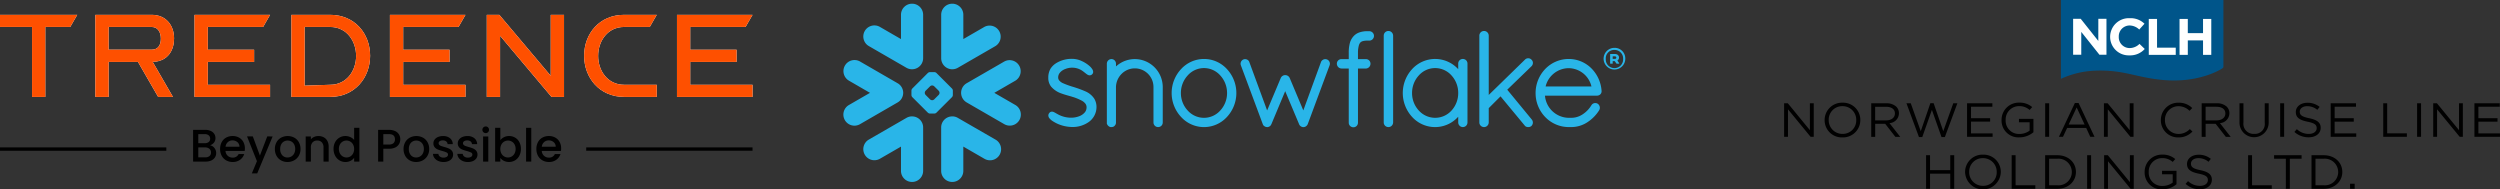 <svg xmlns="http://www.w3.org/2000/svg" xmlns:xlink="http://www.w3.org/1999/xlink" width="674" height="51.055" viewBox="0 0 674 51.055">
  <rect x="0" y="0" width="674" height="51.055" fill="#333333" stroke="none"/>
  <defs>
    <clipPath id="clip-path">
      <rect id="Rectangle_1663" data-name="Rectangle 1663" width="202.882" height="42.749" fill="none"/>
    </clipPath>
  </defs>
  <g id="logo-tsn" transform="translate(-140 -42)">
    <g id="White_logomark_with_black_tagline" data-name="White logomark with black tagline" transform="translate(241.441 67.375)">
      <g id="Group_3569" data-name="Group 3569" transform="translate(-101.441 -21.375)">
        <g id="Group_3568" data-name="Group 3568" clip-path="url(#clip-path)">
          <path id="Path_4313" data-name="Path 4313" d="M119.894,2H109.468V24.126h10.426c6.675,0,10.805-5.2,10.805-11.08C130.7,7.093,126.57,2,119.894,2m0,18.857-6.848.238V5.269h6.848c4.474,0,7.02,3.786,7.02,7.811,0,3.991-2.546,7.777-7.02,7.777" transform="translate(-30.91 -2)" fill="#fff"/>
          <path id="Path_4314" data-name="Path 4314" d="M0,5.269H8.637V24.126h3.579V5.269h6.72L20.819,2V2H0Z" transform="translate(0 -2)" fill="#fff"/>
          <path id="Path_4315" data-name="Path 4315" d="M257.9,14.7H270.4v-3.3H257.9V5.269h14.915L274.7,2H254.326V24.126H274.7V20.857H257.9Z" transform="translate(-71.814 -2)" fill="#fff"/>
          <path id="Path_4316" data-name="Path 4316" d="M51.716,14.663c3.717-.309,5.333-3.166,5.333-6.3C57.049,4.96,54.984,2,50.993,2H35.818V24.126H39.4V14.7h7.915l5.437,9.428H56.74l-5.471-9.463h.447Zm-.723-3.27H39.4V5.269h11.6c1.721,0,2.477,1.514,2.477,3.132,0,1.686-.688,2.993-2.477,2.993" transform="translate(-10.114 -2)" fill="#fff"/>
          <path id="Path_4317" data-name="Path 4317" d="M223.226,13.08c0-4.026,2.547-7.811,7.021-7.811h6.894L239.022,2h-8.776C223.57,2,219.44,7.092,219.44,13.046c0,5.884,4.13,11.08,10.806,11.08h8.776V20.857h-8.776c-4.474,0-7.021-3.786-7.021-7.777" transform="translate(-61.963 -2)" fill="#fff"/>
          <path id="Path_4318" data-name="Path 4318" d="M200.118,2V18.448L186.25,2h-3.372V24.126h3.579V7.643l13.868,16.483H203.7V2h-3.578Z" transform="translate(-51.639 -2)" fill="#fff"/>
          <path id="Path_4319" data-name="Path 4319" d="M164.979,5.269,166.856,2H146.485V24.126h20.371V20.857H150.064V14.7h12.491v-3.3H150.064V5.269Z" transform="translate(-41.363 -2)" fill="#fff"/>
          <path id="Path_4320" data-name="Path 4320" d="M91.568,5.269,93.446,2H73.075V24.126H93.446V20.857H76.654V14.7H89.145v-3.3H76.654V5.269Z" transform="translate(-20.634 -2)" fill="#fff"/>
          <path id="Path_4321" data-name="Path 4321" d="M119.894,2H109.468V24.126h10.426c6.675,0,10.805-5.2,10.805-11.08C130.7,7.093,126.57,2,119.894,2m0,18.857-6.848.238V5.269h6.848c4.474,0,7.02,3.786,7.02,7.811,0,3.991-2.546,7.777-7.02,7.777" transform="translate(-30.91 -2)" fill="#fe5000"/>
          <path id="Path_4322" data-name="Path 4322" d="M0,5.269H8.637V24.126h3.579V5.269h6.72L20.819,2V2H0Z" transform="translate(0 -2)" fill="#fe5000"/>
          <path id="Path_4323" data-name="Path 4323" d="M257.9,14.7H270.4v-3.3H257.9V5.269h14.915L274.7,2H254.326V24.126H274.7V20.857H257.9Z" transform="translate(-71.814 -2)" fill="#fe5000"/>
          <path id="Path_4324" data-name="Path 4324" d="M51.716,14.663c3.717-.309,5.333-3.166,5.333-6.3C57.049,4.96,54.984,2,50.993,2H35.818V24.126H39.4V14.7h7.915l5.437,9.428H56.74l-5.471-9.463h.447Zm-.723-3.27H39.4V5.269h11.6c1.721,0,2.477,1.514,2.477,3.132,0,1.686-.688,2.993-2.477,2.993" transform="translate(-10.114 -2)" fill="#fe5000"/>
          <path id="Path_4325" data-name="Path 4325" d="M223.226,13.08c0-4.026,2.547-7.811,7.021-7.811h6.894L239.022,2h-8.776C223.57,2,219.44,7.092,219.44,13.046c0,5.884,4.13,11.08,10.806,11.08h8.776V20.857h-8.776c-4.474,0-7.021-3.786-7.021-7.777" transform="translate(-61.963 -2)" fill="#fe5000"/>
          <path id="Path_4326" data-name="Path 4326" d="M200.118,2V18.448L186.25,2h-3.372V24.126h3.579V7.643l13.868,16.483H203.7V2h-3.578Z" transform="translate(-51.639 -2)" fill="#fe5000"/>
          <path id="Path_4327" data-name="Path 4327" d="M164.979,5.269,166.856,2H146.485V24.126h20.371V20.857H150.064V14.7h12.491v-3.3H150.064V5.269Z" transform="translate(-41.363 -2)" fill="#fe5000"/>
          <path id="Path_4328" data-name="Path 4328" d="M91.568,5.269,93.446,2H73.075V24.126H93.446V20.857H76.654V14.7H89.145v-3.3H76.654V5.269Z" transform="translate(-20.634 -2)" fill="#fe5000"/>
          <path id="Path_4329" data-name="Path 4329" d="M78.29,50.1a2.2,2.2,0,0,1,.141,2.54,2.29,2.29,0,0,1-.978.824,3.455,3.455,0,0,1-1.488.3h-3.42v-8.55h3.26a3.505,3.505,0,0,1,1.5.295,2.2,2.2,0,0,1,.947.794,2.012,2.012,0,0,1,.32,1.113,1.9,1.9,0,0,1-.394,1.23,2.285,2.285,0,0,1-1.058.726,1.892,1.892,0,0,1,1.169.726m-4.343-1.292h1.735a1.664,1.664,0,0,0,1.076-.314,1.1,1.1,0,0,0,.388-.9,1.118,1.118,0,0,0-.388-.9,1.626,1.626,0,0,0-1.076-.326H73.947Zm3.015,3.47a1.191,1.191,0,0,0,.405-.959,1.246,1.246,0,0,0-.431-1,1.7,1.7,0,0,0-1.144-.369H73.947v2.67h1.9a1.679,1.679,0,0,0,1.12-.344" transform="translate(-20.485 -14.203)"/>
          <path id="Path_4330" data-name="Path 4330" d="M89.325,51.553h-5.18a1.88,1.88,0,0,0,.6,1.3,1.9,1.9,0,0,0,1.329.492,1.642,1.642,0,0,0,1.6-.947h1.513a3.054,3.054,0,0,1-1.113,1.531,3.264,3.264,0,0,1-2,.6,3.46,3.46,0,0,1-1.741-.437,3.111,3.111,0,0,1-1.206-1.23,3.753,3.753,0,0,1-.436-1.839,3.834,3.834,0,0,1,.424-1.839,2.978,2.978,0,0,1,1.193-1.224,3.55,3.55,0,0,1,1.765-.431,3.458,3.458,0,0,1,1.71.418,2.949,2.949,0,0,1,1.168,1.175,3.535,3.535,0,0,1,.419,1.741,4.448,4.448,0,0,1-.05.689M87.91,50.421a1.6,1.6,0,0,0-.553-1.243,1.981,1.981,0,0,0-1.341-.467,1.8,1.8,0,0,0-1.242.461,1.924,1.924,0,0,0-.615,1.249Z" transform="translate(-23.35 -14.856)"/>
          <path id="Path_4331" data-name="Path 4331" d="M99.709,47.684l-4.158,9.965H94.1l1.378-3.3-2.67-6.668H94.37l1.907,5.167,1.981-5.167Z" transform="translate(-26.206 -14.9)"/>
          <path id="Path_4332" data-name="Path 4332" d="M104.926,54.093a3.132,3.132,0,0,1-1.218-1.23,3.717,3.717,0,0,1-.443-1.839,3.642,3.642,0,0,1,.455-1.834,3.142,3.142,0,0,1,1.243-1.23,3.809,3.809,0,0,1,3.519,0,3.145,3.145,0,0,1,1.242,1.23,3.643,3.643,0,0,1,.456,1.834,3.566,3.566,0,0,1-.468,1.833,3.234,3.234,0,0,1-1.273,1.236,3.67,3.67,0,0,1-1.778.437,3.471,3.471,0,0,1-1.735-.437m2.75-1.04a1.967,1.967,0,0,0,.769-.775,2.486,2.486,0,0,0,.3-1.254,2.541,2.541,0,0,0-.283-1.249,1.909,1.909,0,0,0-.75-.769,2.054,2.054,0,0,0-1.009-.258,2.016,2.016,0,0,0-1,.258,1.838,1.838,0,0,0-.732.769,2.633,2.633,0,0,0-.271,1.249,2.378,2.378,0,0,0,.559,1.691,1.852,1.852,0,0,0,1.409.6,2.088,2.088,0,0,0,1.015-.258" transform="translate(-29.159 -14.856)"/>
          <path id="Path_4333" data-name="Path 4333" d="M119.69,47.862a2.368,2.368,0,0,1,.991.984,3.25,3.25,0,0,1,.356,1.575v4h-1.39V50.63a1.969,1.969,0,0,0-.455-1.4,1.621,1.621,0,0,0-1.242-.486,1.64,1.64,0,0,0-1.249.486,1.952,1.952,0,0,0-.461,1.4v3.789h-1.4V47.641h1.4v.776a2.314,2.314,0,0,1,.88-.652,2.811,2.811,0,0,1,1.137-.234,3.036,3.036,0,0,1,1.433.332" transform="translate(-32.427 -14.856)"/>
          <path id="Path_4334" data-name="Path 4334" d="M125.735,48.319a3.1,3.1,0,0,1,2.787-1.661,3.176,3.176,0,0,1,1.31.289,2.686,2.686,0,0,1,1.027.769V44.444h1.415v9.1h-1.415V52.527a2.617,2.617,0,0,1-.953.812,2.962,2.962,0,0,1-1.4.32,3.032,3.032,0,0,1-1.617-.449,3.167,3.167,0,0,1-1.157-1.255,3.861,3.861,0,0,1-.424-1.827,3.756,3.756,0,0,1,.424-1.808m4.835.615a2.037,2.037,0,0,0-.757-.787,1.982,1.982,0,0,0-1.009-.271,1.992,1.992,0,0,0-1.765,1.04,2.422,2.422,0,0,0-.289,1.211,2.531,2.531,0,0,0,.289,1.231,2.048,2.048,0,0,0,.763.806,1.987,1.987,0,0,0,2.012.006,2.021,2.021,0,0,0,.757-.794,2.491,2.491,0,0,0,.289-1.224,2.462,2.462,0,0,0-.289-1.219" transform="translate(-35.384 -13.985)"/>
          <path id="Path_4335" data-name="Path 4335" d="M147.714,48.993a2.309,2.309,0,0,1-.985.941A3.654,3.654,0,0,1,145,50.3h-1.551v3.469h-1.4v-8.55H145a3.733,3.733,0,0,1,1.667.338,2.355,2.355,0,0,1,1.021.916,2.516,2.516,0,0,1,.338,1.292,2.591,2.591,0,0,1-.307,1.231m-1.526-.2a1.327,1.327,0,0,0,.394-1.028q0-1.4-1.587-1.4h-1.551v2.793H145a1.708,1.708,0,0,0,1.193-.363" transform="translate(-40.108 -14.203)"/>
          <path id="Path_4336" data-name="Path 4336" d="M153.269,54.093a3.136,3.136,0,0,1-1.218-1.23,3.717,3.717,0,0,1-.443-1.839,3.643,3.643,0,0,1,.455-1.834,3.142,3.142,0,0,1,1.243-1.23,3.809,3.809,0,0,1,3.519,0,3.14,3.14,0,0,1,1.242,1.23,3.643,3.643,0,0,1,.455,1.834,3.565,3.565,0,0,1-.467,1.833,3.234,3.234,0,0,1-1.273,1.236A3.67,3.67,0,0,1,155,54.53a3.471,3.471,0,0,1-1.735-.437m2.75-1.04a1.966,1.966,0,0,0,.769-.775,2.486,2.486,0,0,0,.295-1.254,2.549,2.549,0,0,0-.282-1.249,1.915,1.915,0,0,0-.751-.769,2.054,2.054,0,0,0-1.009-.258,2.016,2.016,0,0,0-1,.258,1.843,1.843,0,0,0-.732.769,2.633,2.633,0,0,0-.271,1.249,2.378,2.378,0,0,0,.56,1.691,1.85,1.85,0,0,0,1.409.6,2.086,2.086,0,0,0,1.015-.258" transform="translate(-42.81 -14.856)"/>
          <path id="Path_4337" data-name="Path 4337" d="M164.062,54.241a2.514,2.514,0,0,1-1-.788,1.96,1.96,0,0,1-.394-1.113h1.452a.989.989,0,0,0,.412.72,1.5,1.5,0,0,0,.942.289,1.588,1.588,0,0,0,.916-.227.687.687,0,0,0,.326-.585.6.6,0,0,0-.363-.565,6.778,6.778,0,0,0-1.15-.406,11.037,11.037,0,0,1-1.243-.406,2.173,2.173,0,0,1-.83-.6,1.578,1.578,0,0,1-.351-1.07,1.67,1.67,0,0,1,.32-.99,2.131,2.131,0,0,1,.916-.708,3.426,3.426,0,0,1,1.372-.258,2.833,2.833,0,0,1,1.864.584A2.1,2.1,0,0,1,168,49.707h-1.4a1,1,0,0,0-.369-.726,1.383,1.383,0,0,0-.9-.271,1.461,1.461,0,0,0-.849.209.648.648,0,0,0-.295.554.6.6,0,0,0,.2.455,1.389,1.389,0,0,0,.48.289q.282.1.836.265a8.965,8.965,0,0,1,1.212.4,2.248,2.248,0,0,1,.818.6,1.576,1.576,0,0,1,.357,1.046,1.751,1.751,0,0,1-.319,1.033,2.121,2.121,0,0,1-.9.713,3.375,3.375,0,0,1-1.372.259,3.419,3.419,0,0,1-1.433-.289" transform="translate(-45.932 -14.856)"/>
          <path id="Path_4338" data-name="Path 4338" d="M173.216,54.241a2.519,2.519,0,0,1-1-.788,1.959,1.959,0,0,1-.394-1.113h1.452a.989.989,0,0,0,.412.72,1.492,1.492,0,0,0,.941.289,1.591,1.591,0,0,0,.917-.227.689.689,0,0,0,.326-.585.6.6,0,0,0-.363-.565,6.789,6.789,0,0,0-1.15-.406,10.969,10.969,0,0,1-1.242-.406,2.175,2.175,0,0,1-.831-.6,1.581,1.581,0,0,1-.35-1.07,1.665,1.665,0,0,1,.32-.99,2.127,2.127,0,0,1,.916-.708,3.422,3.422,0,0,1,1.371-.258,2.832,2.832,0,0,1,1.864.584,2.1,2.1,0,0,1,.756,1.593h-1.4a1,1,0,0,0-.37-.726,1.382,1.382,0,0,0-.9-.271,1.458,1.458,0,0,0-.849.209.649.649,0,0,0-.3.554.6.6,0,0,0,.2.455,1.386,1.386,0,0,0,.479.289q.283.1.837.265a8.917,8.917,0,0,1,1.211.4,2.236,2.236,0,0,1,.818.6,1.576,1.576,0,0,1,.357,1.046,1.751,1.751,0,0,1-.319,1.033,2.113,2.113,0,0,1-.9.713,3.369,3.369,0,0,1-1.371.259,3.425,3.425,0,0,1-1.434-.289" transform="translate(-48.517 -14.856)"/>
          <path id="Path_4339" data-name="Path 4339" d="M181.489,45.468a.9.9,0,0,1,.64-1.538.855.855,0,0,1,.627.258.921.921,0,0,1,0,1.28.855.855,0,0,1-.627.258.869.869,0,0,1-.64-.258m1.328,7.935h-1.4V46.624h1.4Z" transform="translate(-51.174 -13.84)"/>
          <path id="Path_4340" data-name="Path 4340" d="M188.394,46.972a3.03,3.03,0,0,1,1.384-.314,3.124,3.124,0,0,1,1.624.431,3.028,3.028,0,0,1,1.144,1.224,3.828,3.828,0,0,1,.418,1.814,3.9,3.9,0,0,1-.418,1.827,3.126,3.126,0,0,1-1.15,1.255,3.218,3.218,0,0,1-3.014.141,2.686,2.686,0,0,1-.966-.787v.984h-1.4v-9.1h1.4v3.334a2.662,2.662,0,0,1,.978-.806m2.854,1.944a1.985,1.985,0,0,0-.762-.775,2.05,2.05,0,0,0-1.015-.265,2.008,2.008,0,0,0-1.765,1.058,2.457,2.457,0,0,0-.289,1.218,2.5,2.5,0,0,0,.289,1.224,2,2,0,0,0,1.765,1.064,1.976,1.976,0,0,0,1.015-.277,2.035,2.035,0,0,0,.762-.805,2.524,2.524,0,0,0,.289-1.231,2.415,2.415,0,0,0-.289-1.211" transform="translate(-52.525 -13.985)"/>
          <rect id="Rectangle_1660" data-name="Rectangle 1660" width="1.402" height="9.104" transform="translate(141.83 30.459)"/>
          <path id="Path_4341" data-name="Path 4341" d="M208.142,51.553h-5.179a1.88,1.88,0,0,0,.6,1.3,1.9,1.9,0,0,0,1.328.492,1.641,1.641,0,0,0,1.6-.947h1.514a3.051,3.051,0,0,1-1.114,1.531,3.264,3.264,0,0,1-2,.6,3.462,3.462,0,0,1-1.741-.437,3.111,3.111,0,0,1-1.206-1.23,3.761,3.761,0,0,1-.436-1.839,3.842,3.842,0,0,1,.424-1.839,2.986,2.986,0,0,1,1.193-1.224,3.552,3.552,0,0,1,1.765-.431,3.456,3.456,0,0,1,1.71.418,2.956,2.956,0,0,1,1.169,1.175,3.542,3.542,0,0,1,.418,1.741,4.366,4.366,0,0,1-.05.689m-1.414-1.132a1.6,1.6,0,0,0-.554-1.243,1.979,1.979,0,0,0-1.341-.467,1.8,1.8,0,0,0-1.243.461,1.924,1.924,0,0,0-.615,1.249Z" transform="translate(-56.901 -14.856)"/>
          <rect id="Rectangle_1661" data-name="Rectangle 1661" width="44.842" height="0.905" transform="translate(158.041 35.739)"/>
          <rect id="Rectangle_1662" data-name="Rectangle 1662" width="44.842" height="0.905" transform="translate(0 35.739)"/>
        </g>
      </g>
    </g>
    <path id="Path_4342" data-name="Path 4342" d="M158.388,52.038l-.006,0a.016.016,0,0,0-.008,0,1.131,1.131,0,0,0-.45-.1,1.3,1.3,0,0,0-.684.2,1.243,1.243,0,0,0-.486.565v.006l-4.771,13.055-3.676-8.75-.006,0a1.252,1.252,0,0,0-.5-.565,1.35,1.35,0,0,0-.715-.2,1.3,1.3,0,0,0-.689.206,1.271,1.271,0,0,0-.489.563l0,0-3.683,8.756-4.8-13.049h0a1.1,1.1,0,0,0-.456-.579,1.309,1.309,0,0,0-.695-.206,1.228,1.228,0,0,0-.47.1H135.8l-.006.006a1.25,1.25,0,0,0-.633,1.6h0l5.9,15.839v.006a1.247,1.247,0,0,0,.206.349.96.96,0,0,0,.275.208.542.542,0,0,0,.1.074.506.506,0,0,0,.178.063,1.282,1.282,0,0,0,.431.086,1.214,1.214,0,0,0,.658-.214,1.166,1.166,0,0,0,.444-.55l.015-.012,3.729-8.917,3.736,8.88h0a1.2,1.2,0,0,0,.413.554,1.329,1.329,0,0,0,.612.258h.157a1.161,1.161,0,0,0,.416-.076,1.3,1.3,0,0,0,.318-.18,1.441,1.441,0,0,0,.451-.6V69.4l5.861-15.769a1.27,1.27,0,0,0,.087-.454A1.25,1.25,0,0,0,158.388,52.038ZM131.422,61.08a6.97,6.97,0,0,0-1.85-4.761,5.847,5.847,0,0,0-8.741,0,6.961,6.961,0,0,0-1.853,4.761,6.886,6.886,0,0,0,1.853,4.736,5.881,5.881,0,0,0,8.741,0A6.9,6.9,0,0,0,131.422,61.08Zm-.032-6.457a9.475,9.475,0,0,1,0,12.912,8.363,8.363,0,0,1-12.358,0,9.453,9.453,0,0,1,0-12.912,8.367,8.367,0,0,1,12.358,0ZM106.553,51.93a7.526,7.526,0,0,0-5.074,1.978v-.727a1.275,1.275,0,0,0-.343-.875,1.2,1.2,0,0,0-.869-.376,1.246,1.246,0,0,0-.9.374,1.266,1.266,0,0,0-.351.877V69.39l.052.051,0,.008a.644.644,0,0,0,.084.17,1.338,1.338,0,0,0,.794.628l.05.016h.269a1.258,1.258,0,0,0,.533-.118,1.071,1.071,0,0,0,.384-.321l0,0c.013-.013.017-.03.032-.044a.034.034,0,0,0,.015-.013,1.206,1.206,0,0,0,.157-.256,2.2,2.2,0,0,0,.076-.26l.011-.046V59.474a5.2,5.2,0,0,1,1.529-3.566,5.025,5.025,0,0,1,8.582,3.553v9.556a1.255,1.255,0,0,0,2.126.894,1.234,1.234,0,0,0,.374-.894V59.461A7.556,7.556,0,0,0,106.553,51.93Zm123.11,7.378a6.381,6.381,0,0,0-6.129-4.929,6.452,6.452,0,0,0-6.23,4.929Zm2.736,1.18v.124a1.146,1.146,0,0,1-.389.861,1.309,1.309,0,0,1-.863.317H217.13a6.511,6.511,0,0,0,6.348,5.972h.827a5.494,5.494,0,0,0,3.054-.986,7.6,7.6,0,0,0,2.29-2.4,1.155,1.155,0,0,1,.464-.447,1.211,1.211,0,0,1,.585-.147,1.226,1.226,0,0,1,.634.174l.013.006.015.011a1.348,1.348,0,0,1,.571,1.083,1.261,1.261,0,0,1-.178.646l0,.008,0,0a10.515,10.515,0,0,1-3.118,3.2,7.932,7.932,0,0,1-4.322,1.348h-.84a8.793,8.793,0,0,1-6.285-2.718,9.236,9.236,0,0,1-2.584-6.43A9.359,9.359,0,0,1,217.2,54.6a8.776,8.776,0,0,1,6.332-2.7,8.629,8.629,0,0,1,6.071,2.483,9.493,9.493,0,0,1,2.788,6.09ZM174.91,44.354a1.259,1.259,0,0,0-1.249,1.249V69.017a1.233,1.233,0,0,0,.368.877,1.271,1.271,0,0,0,2.166-.877V45.6A1.271,1.271,0,0,0,174.91,44.354ZM93.236,60.633a29.963,29.963,0,0,0-3.294-1.205,22.344,22.344,0,0,1-2.877-1.054,2.773,2.773,0,0,1-.873-.663,1.252,1.252,0,0,1-.3-.825,1.992,1.992,0,0,1,.361-1.159A3.378,3.378,0,0,1,87.8,54.608a5.071,5.071,0,0,1,1.768-.365,4.875,4.875,0,0,1,3,.962c.34.247.627.5.9.7a2.447,2.447,0,0,0,.42.277,1.123,1.123,0,0,0,.5.128.859.859,0,0,0,.339-.067,1.074,1.074,0,0,0,.3-.191,1.02,1.02,0,0,0,.225-.3.923.923,0,0,0,.073-.361,1.36,1.36,0,0,0-.172-.625,3.885,3.885,0,0,0-.85-1,8.284,8.284,0,0,0-2.057-1.306,6.067,6.067,0,0,0-2.423-.59,7.952,7.952,0,0,0-4.528,1.194,4.769,4.769,0,0,0-1.467,1.459,4.676,4.676,0,0,0-.6,2.353c0,.044,0,.088,0,.132A3.72,3.72,0,0,0,84,59.365a6.393,6.393,0,0,0,2.89,1.877c1.066.393,2.131.629,2.8.854a13.509,13.509,0,0,1,2.686,1.11,3.13,3.13,0,0,1,.862.752,1.6,1.6,0,0,1,.309.938v.027a2.157,2.157,0,0,1-.417,1.3,3.662,3.662,0,0,1-1.724,1.167,6.057,6.057,0,0,1-1.857.342,7.476,7.476,0,0,1-3.485-.781c-.394-.2-.712-.392-1-.556a4.049,4.049,0,0,0-.418-.208A1.159,1.159,0,0,0,84.2,66.1a.868.868,0,0,0-.314.057.939.939,0,0,0-.275.18,1.317,1.317,0,0,0-.271.359.981.981,0,0,0-.1.428,1.24,1.24,0,0,0,.222.67,3.478,3.478,0,0,0,.878.815,10.715,10.715,0,0,0,1.377.762,10.042,10.042,0,0,0,3.831.865h0a7.53,7.53,0,0,0,4.618-1.365v0h0a4.958,4.958,0,0,0,2.057-3.976,4.336,4.336,0,0,0-.567-2.238A5.356,5.356,0,0,0,93.236,60.633Zm100.507.447a6.978,6.978,0,0,0-1.84-4.774,5.889,5.889,0,0,0-8.755,0A6.976,6.976,0,0,0,181.3,61.08a6.9,6.9,0,0,0,1.852,4.752,5.936,5.936,0,0,0,8.758,0A6.932,6.932,0,0,0,193.743,61.08Zm2.124-8.834a1.248,1.248,0,0,1,.374.9V69.017a1.244,1.244,0,0,1-2.127.877,1.235,1.235,0,0,1-.371-.877V67.468a8.363,8.363,0,0,1-12.409.076,9.512,9.512,0,0,1,0-12.933,8.408,8.408,0,0,1,12.409.04V53.141a1.249,1.249,0,0,1,.375-.9,1.274,1.274,0,0,1,1.749,0Zm17.633,1.61a1.275,1.275,0,0,0,.383-.9,1.188,1.188,0,0,0-.385-.869h0c0-.008-.008-.008-.008-.008a.013.013,0,0,0-.006-.008h0a1.216,1.216,0,0,0-1.747.008L201.971,61.6V45.6a1.269,1.269,0,0,0-1.285-1.249,1.238,1.238,0,0,0-.878.369,1.26,1.26,0,0,0-.371.88V69.017a1.262,1.262,0,0,0,1.249,1.245,1.267,1.267,0,0,0,1.285-1.245V65.154l3.18-3.176,6.482,7.821a1,1,0,0,0,.452.368,1.5,1.5,0,0,0,.531.1,1.311,1.311,0,0,0,.816-.266l.015-.009.017-.017a1.331,1.331,0,0,0,.407-.943,1.3,1.3,0,0,0-.309-.829v0l-6.6-8.021,6.531-6.317ZM169.757,44.41h-.279c-.036,0-.073,0-.111.005s-.071-.005-.107-.005a6.534,6.534,0,0,0-2.073.3,3.758,3.758,0,0,0-1.7,1.1l0,0,0,0v0a4.463,4.463,0,0,0-.98,1.879,9.975,9.975,0,0,0-.277,2.46v1.79h-1.973a1.226,1.226,0,0,0-1.23,1.215,1.318,1.318,0,0,0,.361.922,1.336,1.336,0,0,0,.884.4h1.958V69.048l0,.034a1.234,1.234,0,0,0,.374.882,1.289,1.289,0,0,0,.9.353,1.226,1.226,0,0,0,1.212-1.236v-14.6h2.122a1.335,1.335,0,0,0,.882-.393,1.283,1.283,0,0,0,.372-.907v-.048a1.226,1.226,0,0,0-1.242-1.194h-2.135V50.162a7.463,7.463,0,0,1,.214-1.808,2.215,2.215,0,0,1,.413-.871,1.385,1.385,0,0,1,.609-.373,4.134,4.134,0,0,1,1.251-.156h.065c.032,0,.066-.006.1-.006s.074.006.115.006h.279a1.272,1.272,0,1,0,0-2.544ZM43.974,61.907a2.981,2.981,0,0,0,.136-.972,3.133,3.133,0,0,0-.109-.7,2.966,2.966,0,0,0-1.389-1.792L32.479,52.587a2.984,2.984,0,0,0-2.985,5.168l5.662,3.275L29.494,64.3a2.985,2.985,0,1,0,2.985,5.17l10.133-5.855A2.963,2.963,0,0,0,43.974,61.907Zm2.75,5.483a2.936,2.936,0,0,0-1.732.389L34.851,73.627A2.985,2.985,0,1,0,37.834,78.8l5.682-3.277V82.07a2.985,2.985,0,1,0,5.97,0V70.363A2.981,2.981,0,0,0,46.724,67.39ZM57.109,54.667a2.973,2.973,0,0,0,1.728-.39l10.139-5.853A2.985,2.985,0,0,0,66,43.252l-5.677,3.281V39.983a2.985,2.985,0,0,0-5.97,0V51.69A2.986,2.986,0,0,0,57.109,54.667ZM34.851,48.424l10.141,5.853a3,3,0,0,0,4.494-2.588V39.983a2.985,2.985,0,0,0-5.97,0v6.551l-5.682-3.281a2.985,2.985,0,0,0-2.983,5.172ZM53.908,61.006a.894.894,0,0,0-.223-.533l-1.22-1.215a.86.86,0,0,0-.527-.22H51.89a.85.85,0,0,0-.525.22l-1.22,1.215a.873.873,0,0,0-.216.533v.048a.848.848,0,0,0,.216.525l1.22,1.218a.854.854,0,0,0,.525.22h.048a.86.86,0,0,0,.527-.22l1.22-1.218a.868.868,0,0,0,.223-.525Zm3.369,1.169-4.215,4.209a.838.838,0,0,1-.529.225H51.294a.854.854,0,0,1-.529-.225l-4.213-4.209a.851.851,0,0,1-.218-.525V60.408a.861.861,0,0,1,.218-.531l4.213-4.209a.85.85,0,0,1,.529-.221h1.239a.842.842,0,0,1,.529.221l4.215,4.209a.862.862,0,0,1,.218.531v1.242A.852.852,0,0,1,57.277,62.174Zm11.7,11.453L58.838,67.779a2.928,2.928,0,0,0-1.728-.389,2.979,2.979,0,0,0-2.762,2.973V82.07a2.985,2.985,0,1,0,5.97,0V75.522L66,78.8a2.985,2.985,0,1,0,2.981-5.172Zm5.361-15.872-5.663,3.275L74.337,64.3a2.984,2.984,0,1,1-2.983,5.17L61.213,63.611a3,3,0,0,1-1.488-2.676,2.9,2.9,0,0,1,.105-.7,2.994,2.994,0,0,1,1.383-1.792l10.141-5.851a2.984,2.984,0,0,1,2.983,5.168Zm164.447-5.841A2.923,2.923,0,1,1,235.85,48.9,2.856,2.856,0,0,1,238.785,51.914Zm-.582,0a2.309,2.309,0,0,0-2.353-2.456,2.275,2.275,0,0,0-2.327,2.456,2.342,2.342,0,1,0,4.679,0Zm-3.5-1.357h1.254c.685,0,1.138.375,1.138.957a.913.913,0,0,1-.452.8l.491.711v.142h-.711l-.478-.685h-.556v.685H234.7Zm1.241.633h-.556v.685h.556c.259,0,.427-.116.427-.336S236.212,51.19,235.941,51.19Z" transform="translate(339.392 6)" fill="#29b5e8" fill-rule="evenodd"/>
    <g id="logo" transform="translate(621.005 42)">
      <path id="Path_4343" data-name="Path 4343" d="M739.752,18.054V0H695.941V21.259a24.083,24.083,0,0,1,9.268-2.207c7.675-.284,10.848,1.809,18.126,2.5,8.9.847,14.72-2.207,16.081-3.09.33-.226.28-.288.316-.337Z" transform="translate(-621.325)" fill="#00558a"/>
      <path id="Path_4344" data-name="Path 4344" d="M733.457,51.892l-4.739-5.966h-2.05v9.69h2.195V49.454l4.9,6.161h1.892v-9.69h-2.195Zm8.448,1.924a2.93,2.93,0,0,1-2.931-3.045v-.027a2.927,2.927,0,0,1,2.931-3.019,3.808,3.808,0,0,1,2.586,1.095l1.417-1.565a5.342,5.342,0,0,0-3.989-1.494,5.037,5.037,0,0,0-5.275,5.013V50.8a5,5,0,0,0,5.186,4.982,5.273,5.273,0,0,0,4.147-1.729l-1.417-1.37a3.731,3.731,0,0,1-2.656,1.13Zm7.386-7.864h-2.227v9.69h7.269V53.705h-5.042Zm12.4,0v3.834h-4.106V45.952h-2.227v9.69h2.227V51.75h4.106v3.892h2.223v-9.69Z" transform="translate(-648.758 -40.855)" fill="#fff"/>
      <path id="Path_4345" data-name="Path 4345" d="M181.943,265.545l-5.951-7.252h-1v9.047h1.039v-7.42l6.1,7.42h.848v-9.047h-1.039Zm-128.333,6.6a4.681,4.681,0,0,0-4.827,4.681v.027a4.818,4.818,0,0,0,9.632-.027c.014-.013.014-.013,0-.027a4.645,4.645,0,0,0-4.8-4.654Zm3.7,4.7a3.626,3.626,0,0,1-3.7,3.71,3.671,3.671,0,0,1-3.723-3.737V276.8a3.626,3.626,0,0,1,3.7-3.71,3.671,3.671,0,0,1,3.723,3.737Zm-14.413-11.02L40.3,258.266h-.876l-2.591,7.562-2.7-7.535h-1.16l3.374,9.114h.89l2.6-7.341,2.591,7.341h.9l3.374-9.114H45.6Zm127.746,1.512h1.067v-9.047h-1.067ZM44.784,276.321H39.332V272.3H38.265v9.047h1.067v-4.074h5.452v4.074h1.067V272.3H44.784Zm22.423-10.209V262.5h-3.9v.918h2.875v2.247a4.56,4.56,0,0,1-2.726.9,3.566,3.566,0,0,1-3.737-3.763v-.027a3.6,3.6,0,0,1,3.588-3.71,4.123,4.123,0,0,1,2.875,1.033l.69-.776a5.111,5.111,0,0,0-3.523-1.2,4.634,4.634,0,0,0-4.734,4.681v.027a4.535,4.535,0,0,0,4.8,4.654,5.838,5.838,0,0,0,3.788-1.379Zm-4.8,6.188H61.34v9.047h6.379V280.4H62.4v-8.1ZM6.942,265.545l-5.95-7.252h-1v9.047H1.034v-7.42l6.1,7.42h.848v-9.047H6.942Zm49.267.864H50.38v-3.165h5.154v-.931H50.38v-3.09H56.14v-.931H49.313v9.047H56.2v-.931Zm-25.26-5.4v-.027a2.448,2.448,0,0,0-.727-1.782,3.821,3.821,0,0,0-2.684-.9H23.48v9.047h1.067v-3.515h2.7l2.74,3.515h1.309l-2.9-3.7A2.694,2.694,0,0,0,30.949,261.006Zm-6.412,1.9v-3.67H27.45c1.524,0,2.414.674,2.414,1.782v.027c0,1.166-1.011,1.862-2.428,1.862ZM134.8,258.293h-1.068v9.047H134.8Zm-63.354,0H70.374v9.047h1.067ZM145.461,272.3h-3.28v9.047h3.28c2.968,0,5.019-1.977,5.019-4.526V276.8C150.48,274.251,148.429,272.3,145.461,272.3Zm3.909,4.548a3.586,3.586,0,0,1-3.909,3.555h-2.213v-7.159h2.213a3.606,3.606,0,0,1,3.909,3.582ZM15.74,258.138a4.681,4.681,0,0,0-4.827,4.681v.027a4.64,4.64,0,0,0,4.8,4.654,4.681,4.681,0,0,0,4.827-4.681c.014-.013.014-.013,0-.027A4.64,4.64,0,0,0,15.74,258.138Zm3.7,4.7a3.626,3.626,0,0,1-3.7,3.71,3.671,3.671,0,0,1-3.723-3.737v-.027a3.626,3.626,0,0,1,3.7-3.71,3.671,3.671,0,0,1,3.723,3.737ZM73.646,272.3h-3.28v9.047h3.28c2.968,0,5.019-1.977,5.019-4.526V276.8C78.664,274.251,76.614,272.3,73.646,272.3Zm3.914,4.548a3.588,3.588,0,0,1-3.914,3.555H71.433v-7.159h2.213a3.61,3.61,0,0,1,3.914,3.582Zm109.61-10.439v-3.165h5.153v-.931H187.17v-3.09h5.759v-.931H186.1v9.047h6.891v-.931Zm-38.756-3.165h5.154v-.931h-5.154v-3.09h5.76v-.931h-6.827v9.047h6.892v-.931h-5.83v-3.165Zm-28.378-2.239v-.027a2.448,2.448,0,0,0-.727-1.782,3.821,3.821,0,0,0-2.684-.9h-4.058v9.047h1.067v-3.515h2.7l2.741,3.515h1.309l-2.9-3.7A2.694,2.694,0,0,0,120.037,261.006Zm-6.412,1.9v-3.67h2.913c1.524,0,2.414.674,2.414,1.782v.027c0,1.166-1.011,1.862-2.428,1.862Zm12.526,9.393h-1.067v9.047h6.379V280.4h-5.316v-8.1Zm4.483-8.825v-5.182h-1.067v5.262a2.652,2.652,0,0,1-2.848,2.988,2.713,2.713,0,0,1-2.889-3.05v-5.2h-1.067v5.261a3.935,3.935,0,1,0,7.87-.08Zm21.938,17.873h1.24v-1.356h-1.24Zm-70.884,0h1.067V272.3H81.688Zm50.4-8.1h3.168v8.1h1.081v-8.1h3.168V272.3h-7.418Zm12.562-8.333v-.027c0-1.383-.969-2.119-3.075-2.558-2.078-.426-2.563-.9-2.563-1.76v-.027c0-.816.783-1.463,2.008-1.463a4.251,4.251,0,0,1,2.726.984l.62-.789a5.07,5.07,0,0,0-3.317-1.113c-1.794,0-3.1,1.046-3.1,2.469v.027c0,1.485,1,2.159,3.169,2.611,1.985.4,2.455.878,2.455,1.72v.027c0,.891-.838,1.538-2.107,1.538a4.6,4.6,0,0,1-3.238-1.281l-.662.749a5.656,5.656,0,0,0,3.858,1.45c1.879,0,3.23-1.006,3.23-2.558Zm-32.408,11.423c-2.079-.426-2.563-.9-2.563-1.76v-.027c0-.816.783-1.463,2.008-1.463a4.25,4.25,0,0,1,2.726.984l.62-.789a5.069,5.069,0,0,0-3.317-1.113c-1.794,0-3.1,1.046-3.1,2.469v.027c0,1.485,1,2.159,3.169,2.611,1.985.4,2.455.878,2.455,1.72v.027c0,.891-.838,1.538-2.107,1.538a4.594,4.594,0,0,1-3.238-1.281l-.662.749a5.656,5.656,0,0,0,3.858,1.45c1.873,0,3.225-1.006,3.225-2.558v-.027C115.317,277.509,114.348,276.773,112.242,276.334ZM78.38,258.226l-4.306,9.114h1.1l1.118-2.389h5.14l1.1,2.389h1.146l-4.3-9.114Zm-1.673,5.807,2.157-4.614,2.143,4.614Zm85.874-5.74h-1.067v9.047h6.379V266.4h-5.317v-8.1ZM87.257,259.92l6.1,7.42H94.2v-9.047H93.165v7.252l-5.95-7.252h-1v9.047h1.039Zm5.96,19.632-5.95-7.252h-1v9.047h1.039v-7.42l6.1,7.42h.848V272.3H93.216Zm16.156-14.3a4.173,4.173,0,0,1-3.048,1.308,3.641,3.641,0,0,1-3.658-3.737v-.027a3.621,3.621,0,0,1,3.658-3.71,4.2,4.2,0,0,1,2.968,1.241l.727-.749a5.019,5.019,0,0,0-3.681-1.436,4.657,4.657,0,0,0-4.776,4.681v.027A4.609,4.609,0,0,0,106.3,267.5a5.017,5.017,0,0,0,3.779-1.591Zm-7.493,12.181h2.875v2.247a4.56,4.56,0,0,1-2.726.9,3.566,3.566,0,0,1-3.737-3.763v-.027a3.6,3.6,0,0,1,3.588-3.71,4.123,4.123,0,0,1,2.875,1.033l.69-.776a5.111,5.111,0,0,0-3.523-1.2,4.634,4.634,0,0,0-4.734,4.681v.027a4.535,4.535,0,0,0,4.8,4.654,5.877,5.877,0,0,0,3.793-1.383v-3.608h-3.9v.922Z" transform="translate(0 -230.452)"/>
    </g>
  </g>
</svg>
